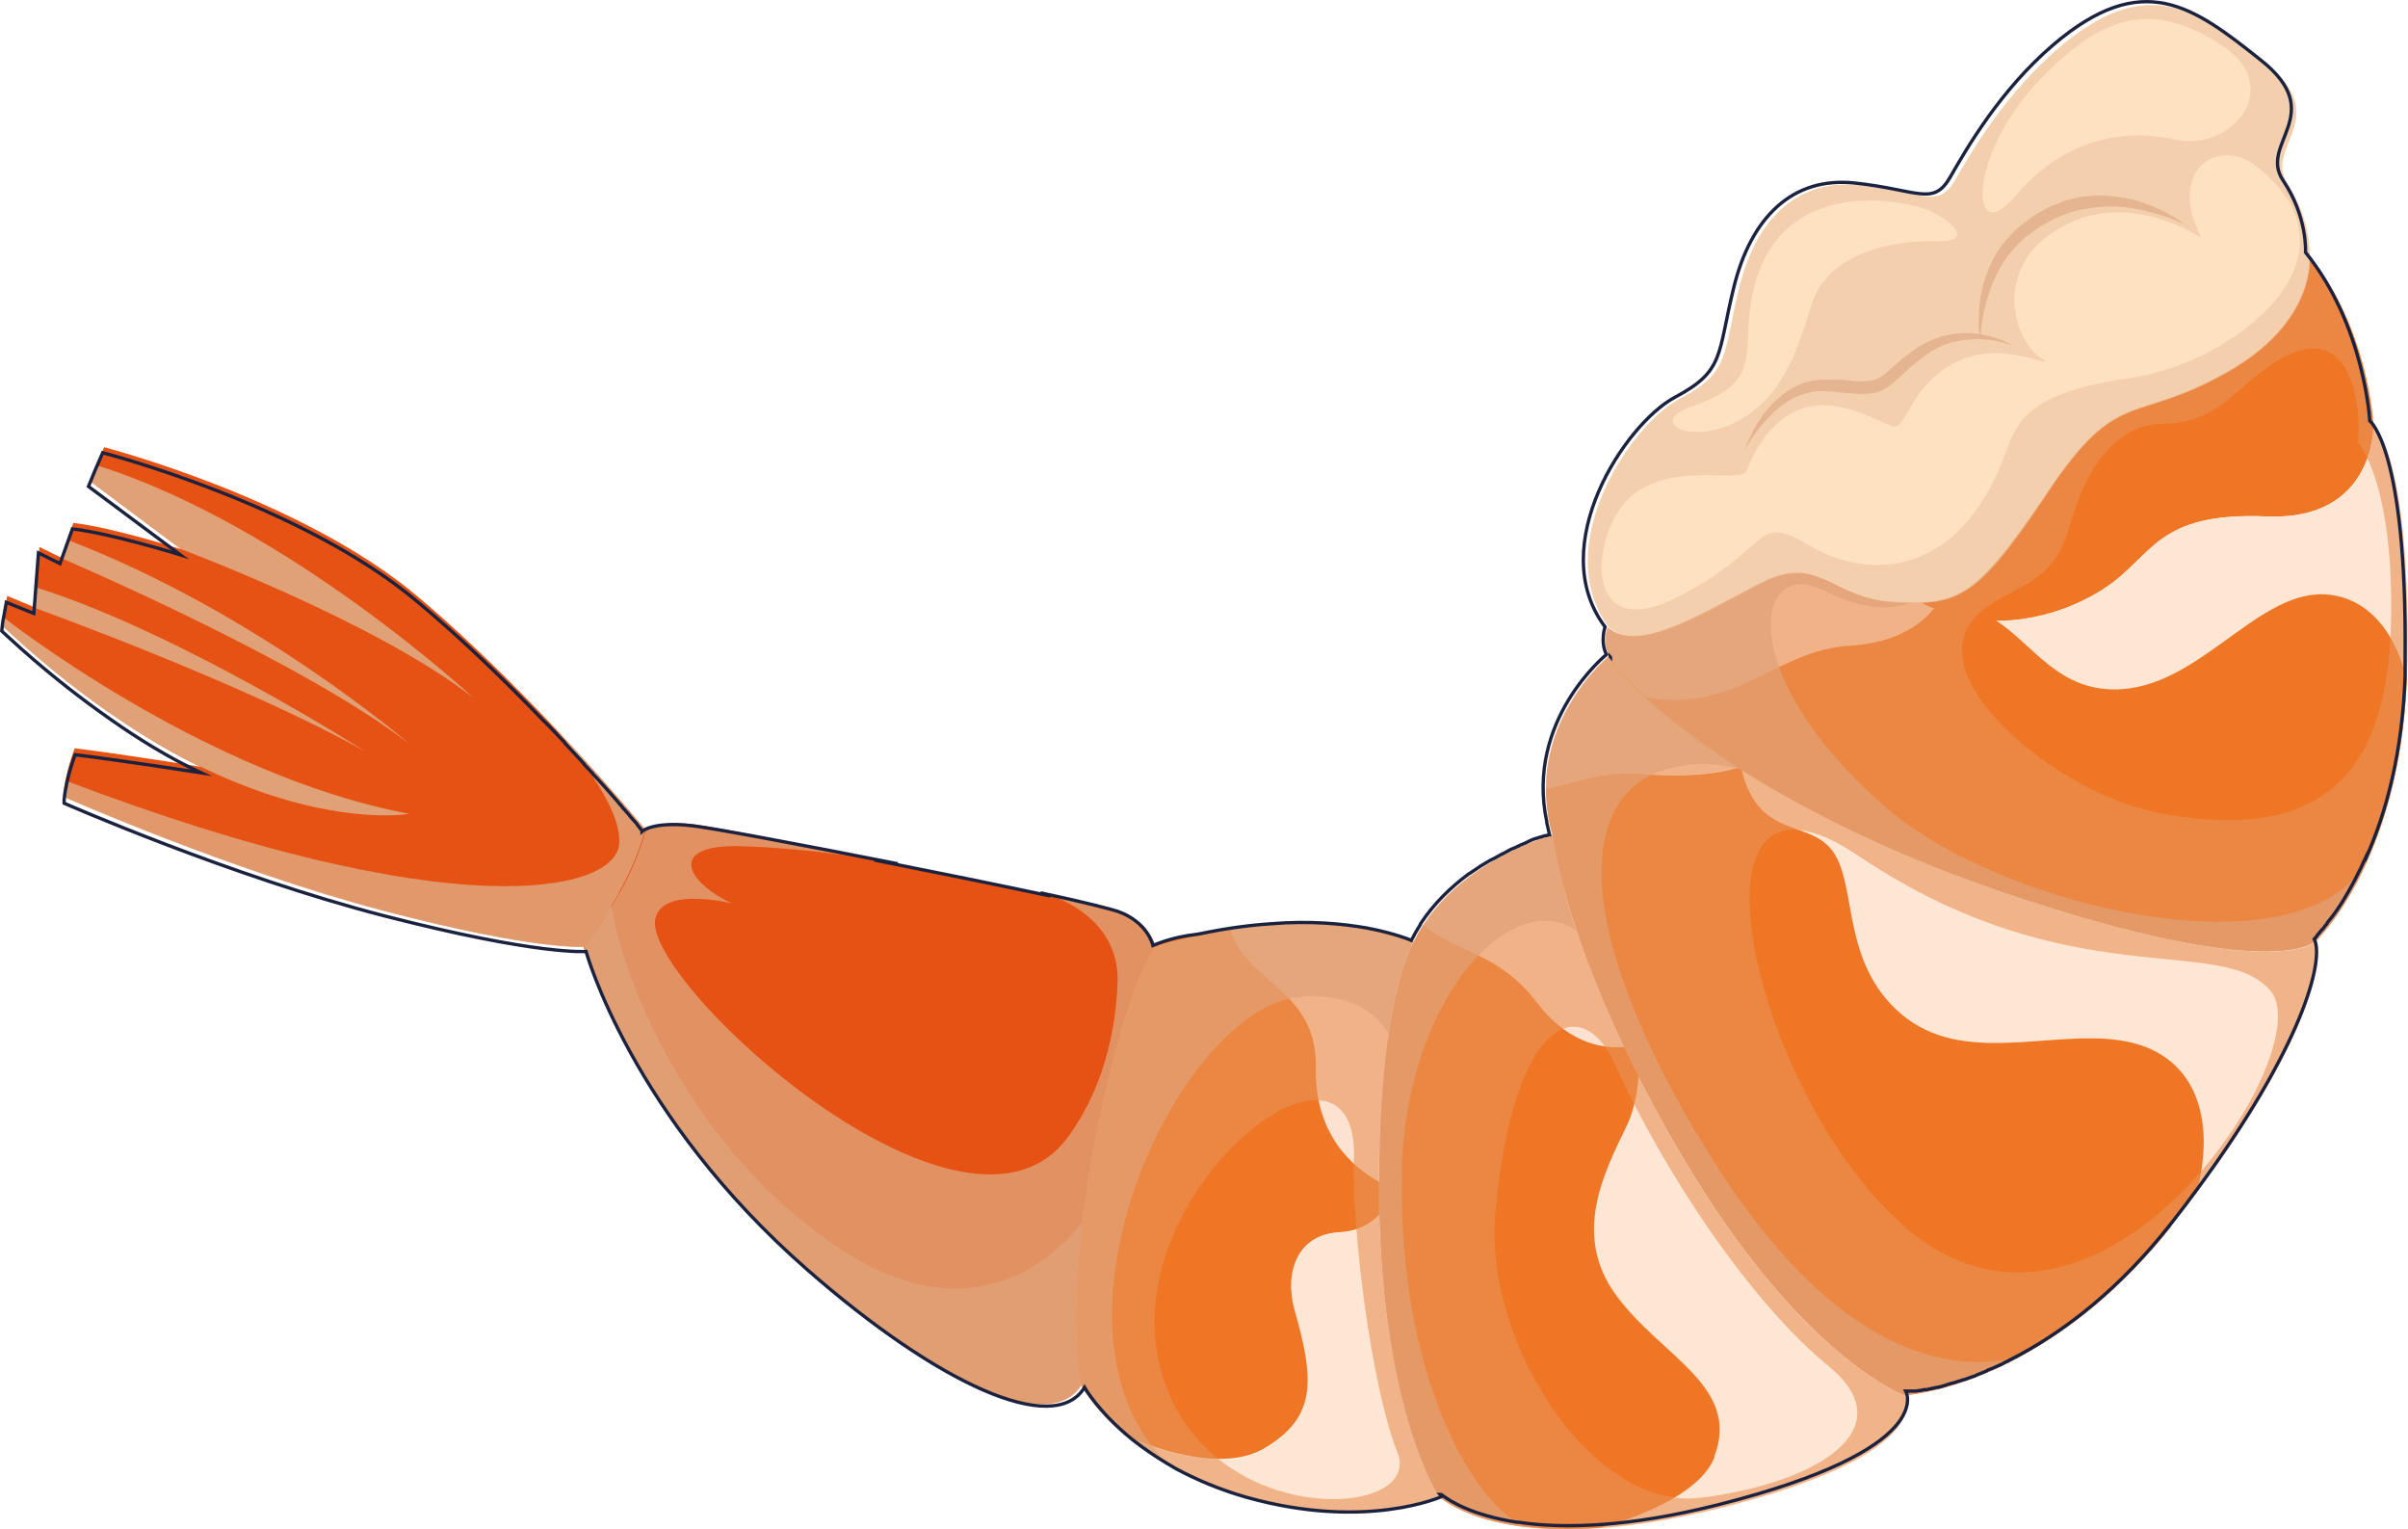 <?xml version="1.0" encoding="UTF-8"?> <svg xmlns="http://www.w3.org/2000/svg" viewBox="0 0 130.444 82.831" fill="none"><path d="M95.252 31.671C98.609 29.896 99.081 32.397 102.662 32.622C106.218 32.847 107.162 32.272 110.967 26.62C114.771 20.968 115.567 23.018 120.565 20.217C125.563 17.416 125.115 13.865 125.115 13.865C125.115 13.865 125.239 11.964 123.921 9.964C122.604 7.963 126.433 6.387 122.753 3.461C119.073 0.535 116.362 -1.54 111.514 2.611C108.654 5.062 106.839 8.138 105.919 9.739C104.999 11.339 104.203 10.439 100.772 10.039C97.341 9.639 95.103 11.914 94.208 15.616C93.313 19.317 93.711 20.167 91 21.593C88.29 23.018 83.913 29.646 87.171 33.997C88.787 35.322 91.721 33.572 95.302 31.671H95.252Z" fill="#FEE1C1"></path><path d="M114.1 31.796C116.662 30.071 116.836 27.72 122.778 27.97C128.721 28.22 128.572 22.993 128.572 22.993C128.572 22.993 128.323 17.841 125.116 13.865C125.116 13.865 125.563 17.441 120.565 20.217C115.567 23.018 114.772 20.942 110.967 26.62C107.71 31.446 106.541 32.572 104.055 32.647C107.934 34.647 112.012 33.222 114.1 31.796Z" fill="#EE7624"></path><path d="M114.969 37.348C119.519 37.048 122.677 31.446 126.606 32.296C128.67 32.747 129.863 34.597 130.41 36.823C130.41 36.498 130.41 36.173 130.435 35.823C130.584 24.519 128.57 22.993 128.57 22.993C128.57 22.993 128.719 28.22 122.777 27.97C116.834 27.72 116.66 30.071 114.099 31.796C112.756 32.722 110.543 33.622 108.131 33.622C110.17 34.922 111.563 37.573 114.969 37.348Z" fill="#FDE6D3"></path><path d="M100.2 34.997C102.662 34.847 104.029 33.922 104.8 32.972C104.551 32.872 104.303 32.771 104.079 32.646C103.656 32.646 103.184 32.646 102.662 32.621C99.106 32.396 98.634 29.895 95.252 31.671C91.671 33.572 88.737 35.322 87.121 33.997C87.121 33.997 86.823 34.797 87.196 35.497C87.345 35.897 87.966 36.698 89.085 37.748C93.909 38.798 96.222 35.247 100.2 34.997Z" fill="#FDE2D1"></path><path d="M125.387 51.028C125.387 51.028 129.962 46.852 130.384 36.798C129.837 34.572 128.644 32.722 126.58 32.272C122.652 31.421 119.494 37.023 114.943 37.323C111.537 37.549 110.169 34.897 108.106 33.597C107.011 33.597 105.893 33.397 104.773 32.947C104.003 33.897 102.635 34.822 100.173 34.973C96.22 35.198 93.883 38.749 89.059 37.723C91.993 40.45 98.358 44.876 108.677 48.377C123 53.229 125.362 51.003 125.362 51.003L125.387 51.028Z" fill="#EE7624"></path><path d="M99.306 46.126C100.624 48.027 99.753 52.153 103.011 54.929C106.268 57.705 110.968 55.805 114.772 56.33C119.049 56.93 120.043 60.706 118.999 64.583C124.743 56.88 125.986 52.153 125.414 51.028C125.414 51.028 123.077 53.254 108.73 48.402C102.563 46.301 97.814 43.901 94.358 41.7C95.253 45.476 98.063 44.326 99.306 46.126Z" fill="#FDE6D3"></path><path d="M94.157 41.575C89.706 38.724 87.468 36.298 87.195 35.472C87.195 35.472 83.763 38.248 83.739 42.675C85.28 42.475 86.523 41.725 89.06 41.9C91.471 42.075 93.088 41.85 94.157 41.55V41.575Z" fill="#FDE2D1"></path><path d="M117.605 66.384C118.102 65.758 118.55 65.158 118.998 64.583C120.042 60.682 119.047 56.93 114.771 56.33C110.966 55.805 106.292 57.705 103.01 54.93C99.727 52.153 100.622 48.002 99.305 46.126C98.061 44.351 95.252 45.476 94.356 41.7C94.282 41.65 94.232 41.625 94.182 41.575C93.138 41.875 91.522 42.125 89.085 41.925C86.549 41.725 85.281 42.475 83.764 42.7C83.764 43.5 83.863 44.326 84.112 45.226C84.112 45.226 84.858 52.053 91.248 62.807C97.639 73.561 103.183 75.562 103.183 75.562C103.183 75.562 110.668 75.162 117.63 66.409L117.605 66.384Z" fill="#EE7624"></path><path d="M103.159 75.562C103.159 75.562 97.615 73.561 91.224 62.807C90.279 61.207 89.459 59.706 88.738 58.281C88.688 59.281 88.464 60.206 88.091 60.981C86.848 63.557 85.107 66.884 87.569 70.21C90.031 73.536 94.283 75.086 92.84 78.888C91.871 81.439 86.649 82.739 86.624 82.739C88.415 82.614 90.503 82.289 92.99 81.689C104.975 78.713 103.159 75.562 103.159 75.562Z" fill="#FDE6D3"></path><path d="M83.218 54.279C84.785 56.33 86.525 56.78 87.967 56.705C84.561 49.527 84.088 45.226 84.088 45.226C84.088 45.226 79.414 46.476 77.076 50.127C78.991 51.653 81.154 51.578 83.218 54.304V54.279Z" fill="#FDE2D1"></path><path d="M92.865 78.888C94.307 75.086 90.055 73.511 87.594 70.21C85.132 66.909 86.873 63.557 88.116 60.981C88.489 60.206 88.688 59.281 88.762 58.281C88.489 57.73 88.24 57.205 87.991 56.705C86.549 56.805 84.809 56.33 83.242 54.279C81.178 51.578 79.015 51.653 77.101 50.103C76.927 50.378 76.753 50.678 76.603 50.978C76.603 50.978 74.738 53.754 74.714 63.832C74.664 76.137 77.946 81.014 77.946 81.014C77.946 81.014 80.109 83.214 86.674 82.739C86.724 82.739 91.945 81.414 92.89 78.888H92.865Z" fill="#EE7624"></path><path d="M77.92 81.013C77.92 81.013 75.011 76.662 74.713 65.808C74.215 66.333 73.544 66.708 72.549 66.758C70.187 66.883 69.566 69.009 70.137 71.01C71.157 74.686 71.381 76.787 68.447 78.487C66.383 79.688 63.2 78.737 61.111 77.837C62.504 78.988 64.518 80.213 67.353 81.013C73.842 82.864 77.945 81.013 77.945 81.013H77.92Z" fill="#FDE6D3"></path><path d="M71.281 57.856C71.182 61.482 73.295 63.257 74.713 64.033C74.713 63.958 74.713 63.908 74.713 63.833C74.762 53.779 76.602 50.978 76.602 50.978C76.602 50.978 72.574 49.227 66.656 50.378C67.502 53.279 71.406 53.604 71.281 57.856Z" fill="#FDE2D1"></path><path d="M68.447 78.463C71.381 76.762 71.182 74.661 70.138 70.985C69.566 68.984 70.213 66.859 72.55 66.734C73.52 66.684 74.216 66.309 74.713 65.783C74.713 65.208 74.713 64.633 74.713 64.008C73.296 63.232 71.207 61.457 71.282 57.831C71.381 53.579 67.502 53.254 66.657 50.353C65.265 50.628 64.17 50.528 62.604 51.203C62.604 51.203 60.838 53.279 59.222 62.382C57.606 71.41 58.576 74.987 58.576 74.987C58.576 74.987 59.297 76.312 61.112 77.813C63.201 78.688 66.383 79.638 68.447 78.463Z" fill="#EE7624"></path><path d="M118.551 12.264C118.551 12.264 118.327 12.139 117.93 11.964C117.731 11.864 117.482 11.789 117.183 11.689C116.885 11.589 116.562 11.514 116.214 11.414C115.841 11.339 115.468 11.264 115.045 11.214C114.622 11.189 114.2 11.164 113.752 11.214C113.305 11.239 112.832 11.314 112.384 11.439L112.036 11.539L111.713 11.664C111.489 11.764 111.266 11.839 111.067 11.964C110.868 12.089 110.644 12.189 110.445 12.314C110.246 12.464 110.047 12.589 109.873 12.739L109.724 12.839L109.6 12.964L109.326 13.215C109.177 13.39 109.028 13.54 108.878 13.715C108.605 14.065 108.356 14.44 108.182 14.815C107.983 15.19 107.859 15.565 107.735 15.915C107.511 16.616 107.387 17.241 107.337 17.666C107.287 18.091 107.262 18.366 107.262 18.366C107.262 18.366 107.213 18.116 107.188 17.666C107.188 17.216 107.188 16.566 107.337 15.815C107.412 15.44 107.536 15.015 107.71 14.615C107.859 14.19 108.108 13.765 108.381 13.365C108.53 13.165 108.705 12.964 108.878 12.764L109.127 12.514L109.276 12.364L109.425 12.239C109.625 12.089 109.848 11.939 110.047 11.764C110.271 11.614 110.495 11.489 110.719 11.364C110.942 11.214 111.191 11.139 111.44 11.039L111.813 10.889L112.186 10.789C112.434 10.714 112.683 10.664 112.931 10.639C113.18 10.639 113.429 10.564 113.678 10.589C114.175 10.589 114.647 10.639 115.07 10.714C115.518 10.789 115.915 10.914 116.264 11.039C117.706 11.564 118.477 12.264 118.477 12.264H118.551Z" fill="#E4B590"></path><path d="M108.953 18.692C108.953 18.692 108.704 18.592 108.256 18.492C107.809 18.392 107.162 18.317 106.392 18.417C106.019 18.467 105.596 18.542 105.223 18.717C104.825 18.892 104.427 19.117 104.079 19.417C103.88 19.567 103.681 19.717 103.482 19.892C103.308 20.067 103.109 20.217 102.935 20.392L102.637 20.667L102.289 20.943C102.04 21.118 101.717 21.268 101.443 21.293C100.847 21.393 100.3 21.293 99.777 21.268L99.38 21.218C99.38 21.218 99.131 21.218 99.031 21.193C98.758 21.168 98.559 21.193 98.335 21.193C97.888 21.268 97.465 21.393 97.092 21.593C96.719 21.793 96.396 22.043 96.097 22.318C95.824 22.593 95.575 22.843 95.376 23.093C95.177 23.343 95.028 23.568 94.879 23.769C94.63 24.144 94.506 24.394 94.506 24.394C94.506 24.394 94.581 24.144 94.78 23.718C94.978 23.293 95.277 22.693 95.824 22.068C96.371 21.468 97.167 20.792 98.236 20.617C98.509 20.567 98.808 20.542 99.056 20.567C99.206 20.567 99.28 20.567 99.454 20.567H99.827C100.324 20.642 100.871 20.692 101.319 20.617C101.767 20.567 102.09 20.292 102.488 19.917C102.687 19.742 102.886 19.567 103.084 19.392C103.283 19.242 103.507 19.092 103.706 18.942C104.552 18.317 105.546 18.066 106.367 18.041C107.187 18.016 107.859 18.217 108.306 18.367C108.754 18.542 108.977 18.692 108.977 18.692H108.953Z" fill="#E4B590"></path><g style="mix-blend-mode:multiply" opacity="0.6"><path d="M125.387 51.028C125.387 51.028 129.962 46.852 130.385 36.798C130.385 36.473 130.385 36.148 130.41 35.798C130.559 24.494 128.545 22.968 128.545 22.968C128.545 22.968 128.297 17.816 125.089 13.84C125.089 13.84 125.537 17.416 120.539 20.192C115.541 22.993 114.745 20.917 110.941 26.595C107.683 31.421 106.515 32.547 104.028 32.622C103.605 32.622 103.133 32.622 102.611 32.597C99.055 32.372 98.583 29.871 95.201 31.646C91.62 33.547 88.686 35.298 87.07 33.972C87.07 33.972 86.772 34.772 87.145 35.473C87.667 36.898 94.331 43.525 108.678 48.377C123.025 53.229 125.362 51.003 125.362 51.003L125.387 51.028ZM116.461 43.901C111.139 42.775 102.76 35.873 107.882 32.697C109.921 31.446 111.314 31.296 112.109 28.495C113.179 24.744 114.944 22.968 117.256 22.943C119.345 22.943 120.489 21.843 121.906 20.617C127.551 15.766 127.948 22.418 127.725 23.944C127.725 23.944 129.739 26.119 129.515 33.972C129.291 41.8 125.835 45.901 116.411 43.926L116.461 43.901Z" fill="#EA9357"></path></g><g style="mix-blend-mode:multiply" opacity="0.6"><path d="M117.607 66.384C118.105 65.758 118.552 65.158 119 64.583C124.744 56.88 125.987 52.153 125.415 51.028C125.415 51.028 123.078 53.254 108.731 48.402C102.564 46.301 97.815 43.901 94.359 41.7C89.783 38.799 87.496 36.298 87.198 35.498C87.198 35.498 82.423 39.349 84.089 45.226C84.089 45.226 84.835 52.054 91.226 62.807C97.616 73.561 103.161 75.562 103.161 75.562C103.161 75.562 110.645 75.162 117.607 66.409V66.384ZM102.962 66.234C94.781 58.906 90.629 39.574 100.674 46.351C112.162 54.079 120.442 50.478 123.028 53.704C125.689 57.03 113.554 75.737 102.962 66.259V66.234Z" fill="#EA9357"></path></g><g style="mix-blend-mode:multiply" opacity="0.6"><path d="M103.159 75.562C103.159 75.562 97.614 73.561 91.224 62.807C90.279 61.207 89.459 59.706 88.737 58.28C84.635 50.178 84.113 45.226 84.113 45.226C84.113 45.226 78.717 46.676 76.603 51.003C76.603 51.003 74.738 53.779 74.714 63.857C74.664 76.162 77.946 81.038 77.946 81.038C77.946 81.038 80.109 83.239 86.674 82.764C88.464 82.639 90.553 82.314 93.039 81.714C105.024 78.738 103.209 75.587 103.209 75.587L103.159 75.562ZM92.119 81.113C86.301 81.839 80.358 72.786 81.005 65.683C81.974 55.029 85.704 53.729 87.469 57.605C90.155 63.557 94.904 70.61 99.056 73.986C103.184 77.362 98.485 80.313 92.144 81.113H92.119Z" fill="#EA9357"></path></g><g style="mix-blend-mode:multiply" opacity="0.6"><path d="M77.92 81.014C77.92 81.014 75.011 76.662 74.713 65.808C74.713 65.183 74.688 64.533 74.688 63.832C74.737 53.779 76.577 50.978 76.577 50.978C76.577 50.978 71.605 48.702 62.578 51.228C62.578 51.228 60.813 53.304 59.197 62.407C57.581 71.435 58.55 75.011 58.55 75.011C58.55 75.011 59.271 76.337 61.087 77.837C62.479 78.988 64.493 80.213 67.328 81.014C73.818 82.864 77.92 81.014 77.92 81.014ZM62.728 73.511C60.863 64.108 73.643 54.354 73.345 62.807C73.221 66.433 74.24 74.961 75.707 78.688C77.174 82.439 64.593 82.889 62.728 73.511Z" fill="#EA9357"></path></g><g style="mix-blend-mode:multiply" opacity="0.7"><path d="M125.388 51.028C125.388 51.028 126.929 49.602 128.322 46.451C124.94 52.979 108.554 49.252 102.189 43.75C93.834 36.523 95.052 30.046 98.832 31.996C101.816 33.522 103.407 32.646 103.407 32.646C103.158 32.646 102.91 32.646 102.636 32.621C99.081 32.396 98.608 29.895 95.227 31.671C91.646 33.572 88.712 35.322 87.096 33.997C87.096 33.997 86.797 34.797 87.17 35.497C87.692 36.923 94.356 43.55 108.703 48.402C123.051 53.254 125.388 51.028 125.388 51.028Z" fill="#E1A176"></path></g><g style="mix-blend-mode:multiply" opacity="0.7"><path d="M91.896 61.382C84.56 48.877 86.351 43.425 89.459 41.975C91.896 40.825 94.382 41.7 94.382 41.7C89.807 38.799 87.519 36.298 87.221 35.498C87.221 35.498 82.447 39.349 84.113 45.226C84.113 45.226 84.859 52.054 91.249 62.807C97.639 73.561 103.184 75.562 103.184 75.562C103.184 75.562 105.845 75.412 109.45 73.461C106.093 74.386 99.231 73.886 91.921 61.382H91.896Z" fill="#E1A176"></path></g><g style="mix-blend-mode:multiply" opacity="0.7"><path d="M75.931 63.382C76.18 54.079 81.874 47.977 85.38 50.403C84.659 48.477 84.087 45.226 84.087 45.226C84.087 45.226 78.692 46.676 76.578 51.003C76.578 51.003 74.713 53.779 74.688 63.857C74.639 76.162 77.921 81.038 77.921 81.038C77.921 81.038 79.214 82.314 82.769 82.714C79.935 81.764 75.658 74.486 75.956 63.407L75.931 63.382Z" fill="#E1A176"></path></g><g style="mix-blend-mode:multiply" opacity="0.7"><path d="M70.684 53.954C73.047 53.904 74.389 54.629 75.21 55.955C75.782 52.228 76.577 51.003 76.577 51.003C76.577 51.003 71.48 48.652 62.578 51.253C62.578 51.253 60.813 53.328 59.197 62.432C57.581 71.46 58.55 75.036 58.55 75.036C58.55 75.036 59.271 76.362 61.087 77.862C61.733 78.412 62.554 78.963 63.499 79.488C55.492 72.335 63.946 54.104 70.684 53.979V53.954Z" fill="#E1A176"></path></g><g style="mix-blend-mode:multiply" opacity="0.4"><path d="M110.967 26.62C114.771 20.967 115.567 23.018 120.565 20.217C125.563 17.416 125.115 13.865 125.115 13.865C125.115 13.865 125.239 11.964 123.921 9.964C122.604 7.963 126.433 6.387 122.753 3.461C119.073 0.535 116.362 -1.54 111.514 2.611C108.654 5.062 106.839 8.138 105.919 9.738C104.999 11.339 104.203 10.439 100.772 10.039C97.341 9.638 95.103 11.914 94.208 15.616C93.313 19.317 93.711 20.167 91 21.593C88.29 23.018 83.913 29.645 87.171 33.997C88.787 35.322 91.721 33.572 95.302 31.671C98.659 29.896 99.131 32.397 102.712 32.622C106.267 32.847 107.212 32.272 111.017 26.62H110.967ZM110.519 4.287C113.901 0.81 116.512 0.035 120.217 2.361C123.921 4.687 120.863 8.238 117.854 7.563C114.846 6.887 111.638 7.663 109.152 10.639C106.665 13.59 106.566 8.363 110.519 4.312V4.287ZM91.547 22.068C93.86 21.168 94.655 20.717 94.705 18.116C94.854 10.539 100.648 10.414 103.781 11.164C105.397 11.564 107.237 13.14 104.949 13.065C102.662 12.99 99.031 13.615 98.136 16.491C97.241 19.367 96.446 21.593 94.059 22.843C91.671 24.094 89.235 22.943 91.547 22.043V22.068ZM98.012 29.545C94.954 27.695 96.073 29.721 90.801 32.372C85.53 35.022 86.176 28.595 88.464 26.794C90.727 24.994 94.357 26.194 94.606 25.519C94.879 24.819 95.749 22.693 97.739 22.093C99.603 21.543 101.593 22.743 102.463 23.068C103.333 23.393 103.333 20.917 105.994 19.592C108.654 18.267 111.862 20.317 110.47 19.317C109.077 18.317 108.232 14.99 110.693 12.965C113.354 10.789 116.586 11.289 119.247 12.865C117.357 9.213 120.167 7.388 122.206 8.988C128.521 13.915 120.913 19.692 115.418 20.467C109.923 21.243 109.276 22.768 108.654 24.494C106.143 31.421 101.095 31.396 98.037 29.545H98.012Z" fill="#E4B590"></path></g><g style="mix-blend-mode:screen" opacity="0.5"><path d="M117.879 13.114C116.412 12.289 113.204 11.289 110.792 13.415C108.38 15.54 111.041 20.217 111.812 17.716C112.582 15.19 114.621 13.49 117.282 13.665C118.625 13.765 118.674 13.565 117.904 13.114H117.879Z" fill="#FEE1C1"></path></g><g style="mix-blend-mode:screen" opacity="0.5"><path d="M120.266 2.736C118.351 1.41 112.856 -0.691 109.151 7.537C108.455 9.088 109.4 8.813 110.917 7.012C112.433 5.211 115.566 4.211 118.177 4.536C120.788 4.861 122.23 4.086 120.266 2.736Z" fill="#FEE1C1"></path></g><g style="mix-blend-mode:screen" opacity="0.5"><path d="M101.839 11.189C100.074 11.114 95.722 11.689 95.3 16.016C95.076 18.091 96.791 18.292 97.239 16.441C97.513 15.29 100.148 12.389 102.983 12.039C104.649 11.839 104.201 11.289 101.839 11.189Z" fill="#FEE1C1"></path></g><g style="mix-blend-mode:screen" opacity="0.5"><path d="M87.319 29.195C87.916 27.17 90.079 25.644 92.839 26.519C93.71 26.794 94.605 27.369 93.063 27.244C91.521 27.094 89.035 28.195 88.289 29.695C87.568 31.196 86.996 30.27 87.319 29.195Z" fill="#FEE1C1"></path></g><g style="mix-blend-mode:screen" opacity="0.5"><path d="M101.965 23.618C100.523 22.093 97.738 21.567 95.575 24.794C94.431 26.519 96.072 28.17 96.718 26.294C97.688 23.468 100.473 23.143 101.965 23.618Z" fill="#FEE1C1"></path></g><g style="mix-blend-mode:screen" opacity="0.5"><path d="M103.729 22.868C104.5 19.142 109.149 18.942 110.268 19.967C110.79 20.442 110.666 21.192 109.174 21.092C107.682 20.992 104.524 20.942 103.729 22.868Z" fill="#FEE1C1"></path></g><path d="M58.55 75.012C58.55 75.012 57.58 71.435 59.196 62.407C60.838 53.304 62.578 51.228 62.578 51.228C62.578 51.228 62.305 49.953 60.664 49.378C59.495 48.978 39.454 44.826 37.465 44.626C35.475 44.426 34.928 44.951 34.928 44.951C34.928 44.951 34.506 46.602 33.511 48.327C32.442 50.178 31.621 51.303 31.621 51.303C31.621 51.303 34.033 60.206 43.556 68.609C50.618 74.812 56.859 77.713 58.525 75.012H58.55Z" fill="#E55214"></path><g style="mix-blend-mode:multiply" opacity="0.8"><path d="M58.551 75.012C58.551 75.012 57.581 71.435 59.198 62.407C60.839 53.304 62.579 51.228 62.579 51.228C62.579 51.228 62.306 49.953 60.665 49.378C60.366 49.277 58.75 48.852 56.487 48.352C56.512 48.352 60.665 49.378 60.54 53.204C60.416 56.755 59.297 59.681 57.755 61.707C52.061 69.009 34.755 53.104 35.501 49.753C35.874 47.977 39.654 48.927 39.654 48.927C37.018 47.677 36.297 45.751 40.002 45.826C44.254 45.926 48.779 46.777 48.804 46.777C43.607 45.726 38.46 44.751 37.515 44.651C35.526 44.451 34.979 44.976 34.979 44.976C34.979 44.976 34.556 46.627 33.562 48.352C32.492 50.203 31.672 51.328 31.672 51.328C31.672 51.328 34.084 60.231 43.607 68.634C50.669 74.837 56.91 77.738 58.576 75.037L58.551 75.012Z" fill="#E1A176"></path></g><g style="mix-blend-mode:screen" opacity="0.7"><path d="M59.396 57.93L53.23 55.655L59.744 56.83C59.819 56.48 59.893 56.055 59.968 55.579L50.643 52.328L60.092 53.954C60.092 53.254 60.018 52.703 59.918 52.278L53.752 50.753L59.421 51.028C59.222 50.753 59.073 50.653 59.073 50.653L37.962 46.752C37.962 46.752 40.499 48.677 42.736 49.577C42.736 49.577 39.703 49.352 37.614 49.477C36.122 49.577 49.102 56.18 58.526 58.881C58.526 58.881 58.973 58.881 59.396 57.905V57.93Z" fill="#E55214"></path></g><path d="M34.955 44.926C34.955 44.926 28.962 37.648 22.646 32.322C16.356 26.995 5.639 24.219 5.639 24.219L4.868 26.044L9.816 29.745C9.816 29.745 6.012 28.545 3.973 28.32L3.301 30.196L2.133 29.62L1.884 32.897L0.392 32.271L0.094 33.822C0.094 33.822 5.291 38.874 10.86 41.525C10.86 41.525 6.534 40.824 4.047 40.524C4.047 40.524 3.5 41.925 3.426 43.125C3.426 43.125 12.402 47.102 20.757 49.302C29.111 51.503 31.672 51.253 31.672 51.253C31.672 51.253 32.493 50.128 33.562 48.277C34.557 46.551 34.979 44.901 34.979 44.901L34.955 44.926Z" fill="#E55214"></path><g style="mix-blend-mode:multiply"><path d="M5.217 25.194L4.869 26.044L9.817 29.746C9.817 29.746 20.435 33.697 25.681 37.823C25.681 37.823 15.561 28.42 5.217 25.194Z" fill="#E1A176"></path></g><g style="mix-blend-mode:multiply"><path d="M3.649 29.221L3.301 30.221C3.301 30.221 16.405 35.798 22.223 40.325C22.223 40.325 13.993 33.197 3.674 29.246L3.649 29.221Z" fill="#E1A176"></path></g><g style="mix-blend-mode:multiply"><path d="M1.959 31.846L1.885 32.922C1.885 32.922 13.198 36.998 19.788 40.699C19.788 40.699 9.817 34.297 1.984 31.821L1.959 31.846Z" fill="#E1A176"></path></g><g style="mix-blend-mode:multiply"><path d="M0.143 33.397C0.143 33.397 10.984 41.975 22.173 44.076C22.173 44.076 12.75 45.751 0.068 33.847L0.118 33.397H0.143Z" fill="#E1A176"></path></g><g style="mix-blend-mode:multiply" opacity="0.9"><path d="M33.537 48.302C34.532 46.576 34.955 44.926 34.955 44.926C34.955 44.926 32.667 42.175 29.46 38.799C30.703 40.124 33.761 43.625 33.537 45.751C33.239 48.352 24.462 50.228 3.55 42.275C3.525 42.45 3.451 42.975 3.426 43.15C3.426 43.15 12.402 47.127 20.757 49.327C29.111 51.528 31.673 51.278 31.673 51.278C31.673 51.278 32.493 50.153 33.562 48.302H33.537Z" fill="#E1A176"></path></g><g style="mix-blend-mode:screen" opacity="0.7"><path d="M1.264 33.372C1.264 33.372 15.014 42.05 23.717 43.626C32.419 45.201 33.19 43.526 29.859 39.674C23.791 32.647 14.964 27.945 14.964 27.945C14.964 27.945 24.115 34.872 28.292 39.924C28.292 39.924 20.534 33.797 9.718 30.546C9.718 30.546 24.537 38.399 28.193 43.075C28.193 43.075 22.623 41.4 18.694 38.349C18.694 38.349 22.076 41.325 24.115 42.475C24.115 42.475 11.235 39.699 1.289 33.372H1.264Z" fill="#E55214"></path></g><g style="mix-blend-mode:multiply" opacity="0.8"><path d="M58.55 75.012C58.55 75.012 57.854 72.436 58.625 66.183C56.835 68.509 52.334 72.136 45.521 67.634C37.738 62.507 33.884 53.679 33.114 49.027C32.268 50.453 31.647 51.278 31.647 51.278C31.647 51.278 34.059 60.181 43.582 68.584C50.643 74.786 56.885 77.687 58.55 74.987V75.012Z" fill="#E1A176"></path></g><path d="M78.021 80.939C78.021 80.939 78.021 80.939 78.046 80.939C78.046 80.939 78.046 80.939 78.071 80.939C78.071 80.939 78.12 80.964 78.145 80.989C78.543 81.289 79.737 82.064 82.173 82.439C82.173 82.439 82.223 82.439 82.248 82.439C82.447 82.464 82.646 82.489 82.845 82.514C83.914 82.639 85.207 82.664 86.724 82.564C88.514 82.439 90.603 82.114 93.089 81.489C105.049 78.463 103.234 75.337 103.234 75.337C103.234 75.337 103.234 75.337 103.259 75.337C103.259 75.337 103.284 75.337 103.309 75.337C103.309 75.337 103.334 75.337 103.358 75.337C103.383 75.337 103.408 75.337 103.458 75.337H103.508C103.557 75.337 103.582 75.337 103.632 75.337C103.632 75.337 103.682 75.337 103.706 75.337C103.781 75.337 103.856 75.337 103.93 75.312C104.03 75.312 104.104 75.287 104.229 75.262C104.229 75.262 104.278 75.262 104.303 75.262C104.378 75.262 104.477 75.237 104.552 75.212C104.602 75.212 104.627 75.212 104.676 75.187C104.751 75.187 104.85 75.137 104.925 75.137C104.975 75.137 105.024 75.137 105.049 75.112C105.149 75.112 105.223 75.062 105.323 75.037C105.372 75.037 105.422 75.012 105.472 74.987C105.596 74.962 105.696 74.912 105.82 74.887C105.845 74.887 105.895 74.887 105.919 74.862C106.069 74.812 106.243 74.761 106.392 74.711C106.417 74.711 106.467 74.711 106.491 74.686C106.616 74.637 106.765 74.587 106.914 74.537C106.964 74.537 107.039 74.487 107.088 74.461C107.212 74.411 107.337 74.361 107.461 74.311C107.536 74.286 107.61 74.261 107.66 74.211C107.784 74.161 107.909 74.111 108.033 74.061C108.108 74.036 108.182 73.986 108.257 73.961C108.381 73.911 108.53 73.836 108.655 73.761C108.729 73.736 108.779 73.711 108.853 73.661C109.052 73.561 109.251 73.461 109.475 73.336C111.937 71.986 114.821 69.81 117.631 66.234C118.128 65.608 118.576 65.008 118.999 64.433C124.717 56.705 125.936 51.979 125.364 50.853C125.364 50.853 125.364 50.853 125.389 50.828C125.389 50.828 125.389 50.828 125.414 50.803C125.439 50.778 125.488 50.728 125.513 50.678C125.513 50.678 125.538 50.628 125.563 50.603C125.612 50.553 125.662 50.503 125.712 50.428C125.737 50.403 125.762 50.353 125.811 50.328C125.861 50.278 125.911 50.203 125.961 50.128C126.011 50.078 126.06 50.028 126.085 49.953C126.16 49.853 126.234 49.778 126.309 49.678C126.359 49.603 126.408 49.553 126.458 49.478C126.558 49.353 126.632 49.227 126.732 49.078C126.781 49.002 126.831 48.927 126.881 48.852C126.955 48.727 127.03 48.602 127.105 48.477C127.179 48.352 127.229 48.252 127.304 48.127C127.378 47.977 127.477 47.827 127.552 47.677C127.602 47.577 127.652 47.477 127.701 47.377C127.801 47.177 127.925 46.952 128.024 46.702C128.074 46.602 128.124 46.502 128.174 46.401C128.174 46.351 128.223 46.301 128.248 46.252C128.248 46.252 128.248 46.252 128.248 46.277C129.243 44.001 130.138 40.825 130.287 36.598C130.287 36.273 130.287 35.948 130.287 35.598C130.387 24.294 128.373 22.793 128.373 22.793C128.373 22.793 128.099 17.641 124.892 13.665C124.892 13.665 125.016 11.764 123.673 9.764C122.33 7.763 126.16 6.187 122.48 3.261C118.8 0.335 116.089 -1.715 111.216 2.436C108.356 4.887 106.566 7.988 105.646 9.589C104.726 11.189 103.93 10.289 100.499 9.914C97.068 9.539 94.855 11.814 93.934 15.516C93.015 19.217 93.462 20.067 90.727 21.518C88.017 22.968 83.665 29.595 86.947 33.947C86.947 33.947 86.674 34.747 87.022 35.448C87.022 35.448 82.621 38.999 83.79 44.501C83.79 44.501 83.79 44.526 83.79 44.551C83.839 44.751 83.889 44.976 83.939 45.201C83.939 45.201 83.889 45.201 83.79 45.251C83.79 45.251 83.765 45.251 83.74 45.251C83.69 45.251 83.64 45.276 83.566 45.301C83.541 45.301 83.516 45.301 83.491 45.326C83.416 45.326 83.342 45.376 83.243 45.401C83.218 45.401 83.193 45.401 83.143 45.426C83.044 45.451 82.944 45.501 82.845 45.551C82.82 45.551 82.77 45.576 82.745 45.601C82.646 45.651 82.521 45.701 82.397 45.751C82.372 45.751 82.322 45.776 82.298 45.801C82.173 45.851 82.049 45.926 81.9 45.976C81.875 45.976 81.825 46.001 81.8 46.026C81.651 46.101 81.527 46.177 81.378 46.252C81.353 46.252 81.303 46.277 81.278 46.301C81.129 46.376 80.98 46.477 80.806 46.552C80.781 46.552 80.731 46.602 80.706 46.602C80.532 46.702 80.383 46.802 80.209 46.902C80.184 46.902 80.159 46.927 80.134 46.952C79.96 47.077 79.786 47.177 79.612 47.302C79.612 47.302 79.587 47.302 79.562 47.327C78.618 48.027 77.673 48.927 76.952 50.028C76.952 50.028 76.952 50.028 76.952 50.053C76.778 50.328 76.604 50.628 76.454 50.928C76.454 50.928 75.609 50.553 74.018 50.253C72.725 50.028 70.959 49.853 68.87 50.028C67.702 50.103 66.384 50.278 64.967 50.578C64.196 50.678 63.425 50.803 62.455 51.203C62.455 51.203 62.182 49.928 60.541 49.353C60.242 49.252 58.626 48.827 56.363 48.352C56.363 48.352 56.587 48.402 56.91 48.527C54.325 47.977 50.769 47.252 47.362 46.577C48.158 46.702 48.63 46.777 48.63 46.777C43.409 45.751 38.286 44.776 37.317 44.701C35.327 44.501 34.78 45.026 34.78 45.026C34.78 45.026 34.78 45.026 34.78 45.001C34.78 45.001 34.756 44.951 34.731 44.926C34.706 44.901 34.656 44.851 34.631 44.801C34.582 44.751 34.532 44.676 34.482 44.601C34.408 44.526 34.358 44.451 34.258 44.351C34.184 44.276 34.109 44.176 34.035 44.076C34.035 44.076 34.01 44.051 33.985 44.026C33.91 43.926 33.836 43.851 33.736 43.751C33.736 43.751 33.711 43.701 33.686 43.676C33.587 43.575 33.488 43.45 33.388 43.326C33.388 43.326 33.388 43.326 33.363 43.301C33.114 43.025 32.866 42.725 32.592 42.425C32.592 42.425 32.567 42.4 32.543 42.375C32.418 42.225 32.294 42.1 32.145 41.95C32.145 41.95 32.095 41.9 32.095 41.875C31.946 41.725 31.797 41.55 31.648 41.4C31.648 41.4 31.648 41.4 31.648 41.375C31.324 41.025 30.976 40.649 30.603 40.249C30.603 40.249 30.603 40.224 30.578 40.199C30.404 40.024 30.23 39.849 30.056 39.649C30.056 39.649 30.007 39.599 29.982 39.574C29.808 39.399 29.633 39.199 29.435 39.024C27.42 36.923 25.033 34.597 22.597 32.572C16.281 27.27 5.564 24.519 5.564 24.519L5.141 25.494L4.793 26.344L9.766 30.046C9.766 30.046 5.962 28.87 3.923 28.645L3.252 30.521L2.083 29.946L1.834 33.222L0.342 32.622L0.143 33.722L0.094 34.172C0.094 34.172 0.492 34.547 1.163 35.148C2.854 36.648 4.47 37.899 6.012 38.974C7.504 40.024 9.169 41.05 10.885 41.85C10.885 41.85 6.559 41.175 4.072 40.875C4.072 40.875 3.749 41.7 3.575 42.625V42.65C3.525 42.85 3.5 43.075 3.475 43.301C3.475 43.376 3.475 43.45 3.475 43.5C3.475 43.5 12.477 47.452 20.831 49.603C29.186 51.753 31.747 51.528 31.747 51.528C31.747 51.528 34.184 60.431 43.757 68.785C50.819 74.962 57.109 77.838 58.75 75.137C58.75 75.137 59.496 76.462 61.312 77.938C61.486 78.063 61.66 78.213 61.834 78.338C62.381 78.738 63.002 79.138 63.698 79.538C64.768 80.113 66.036 80.664 67.528 81.089C74.018 82.914 78.12 81.039 78.12 81.039L78.021 80.939ZM87.221 35.548C87.221 35.548 87.221 35.573 87.246 35.598C87.246 35.598 87.246 35.573 87.221 35.548Z" stroke="#1A223F" stroke-width="0.18" stroke-miterlimit="10"></path></svg> 